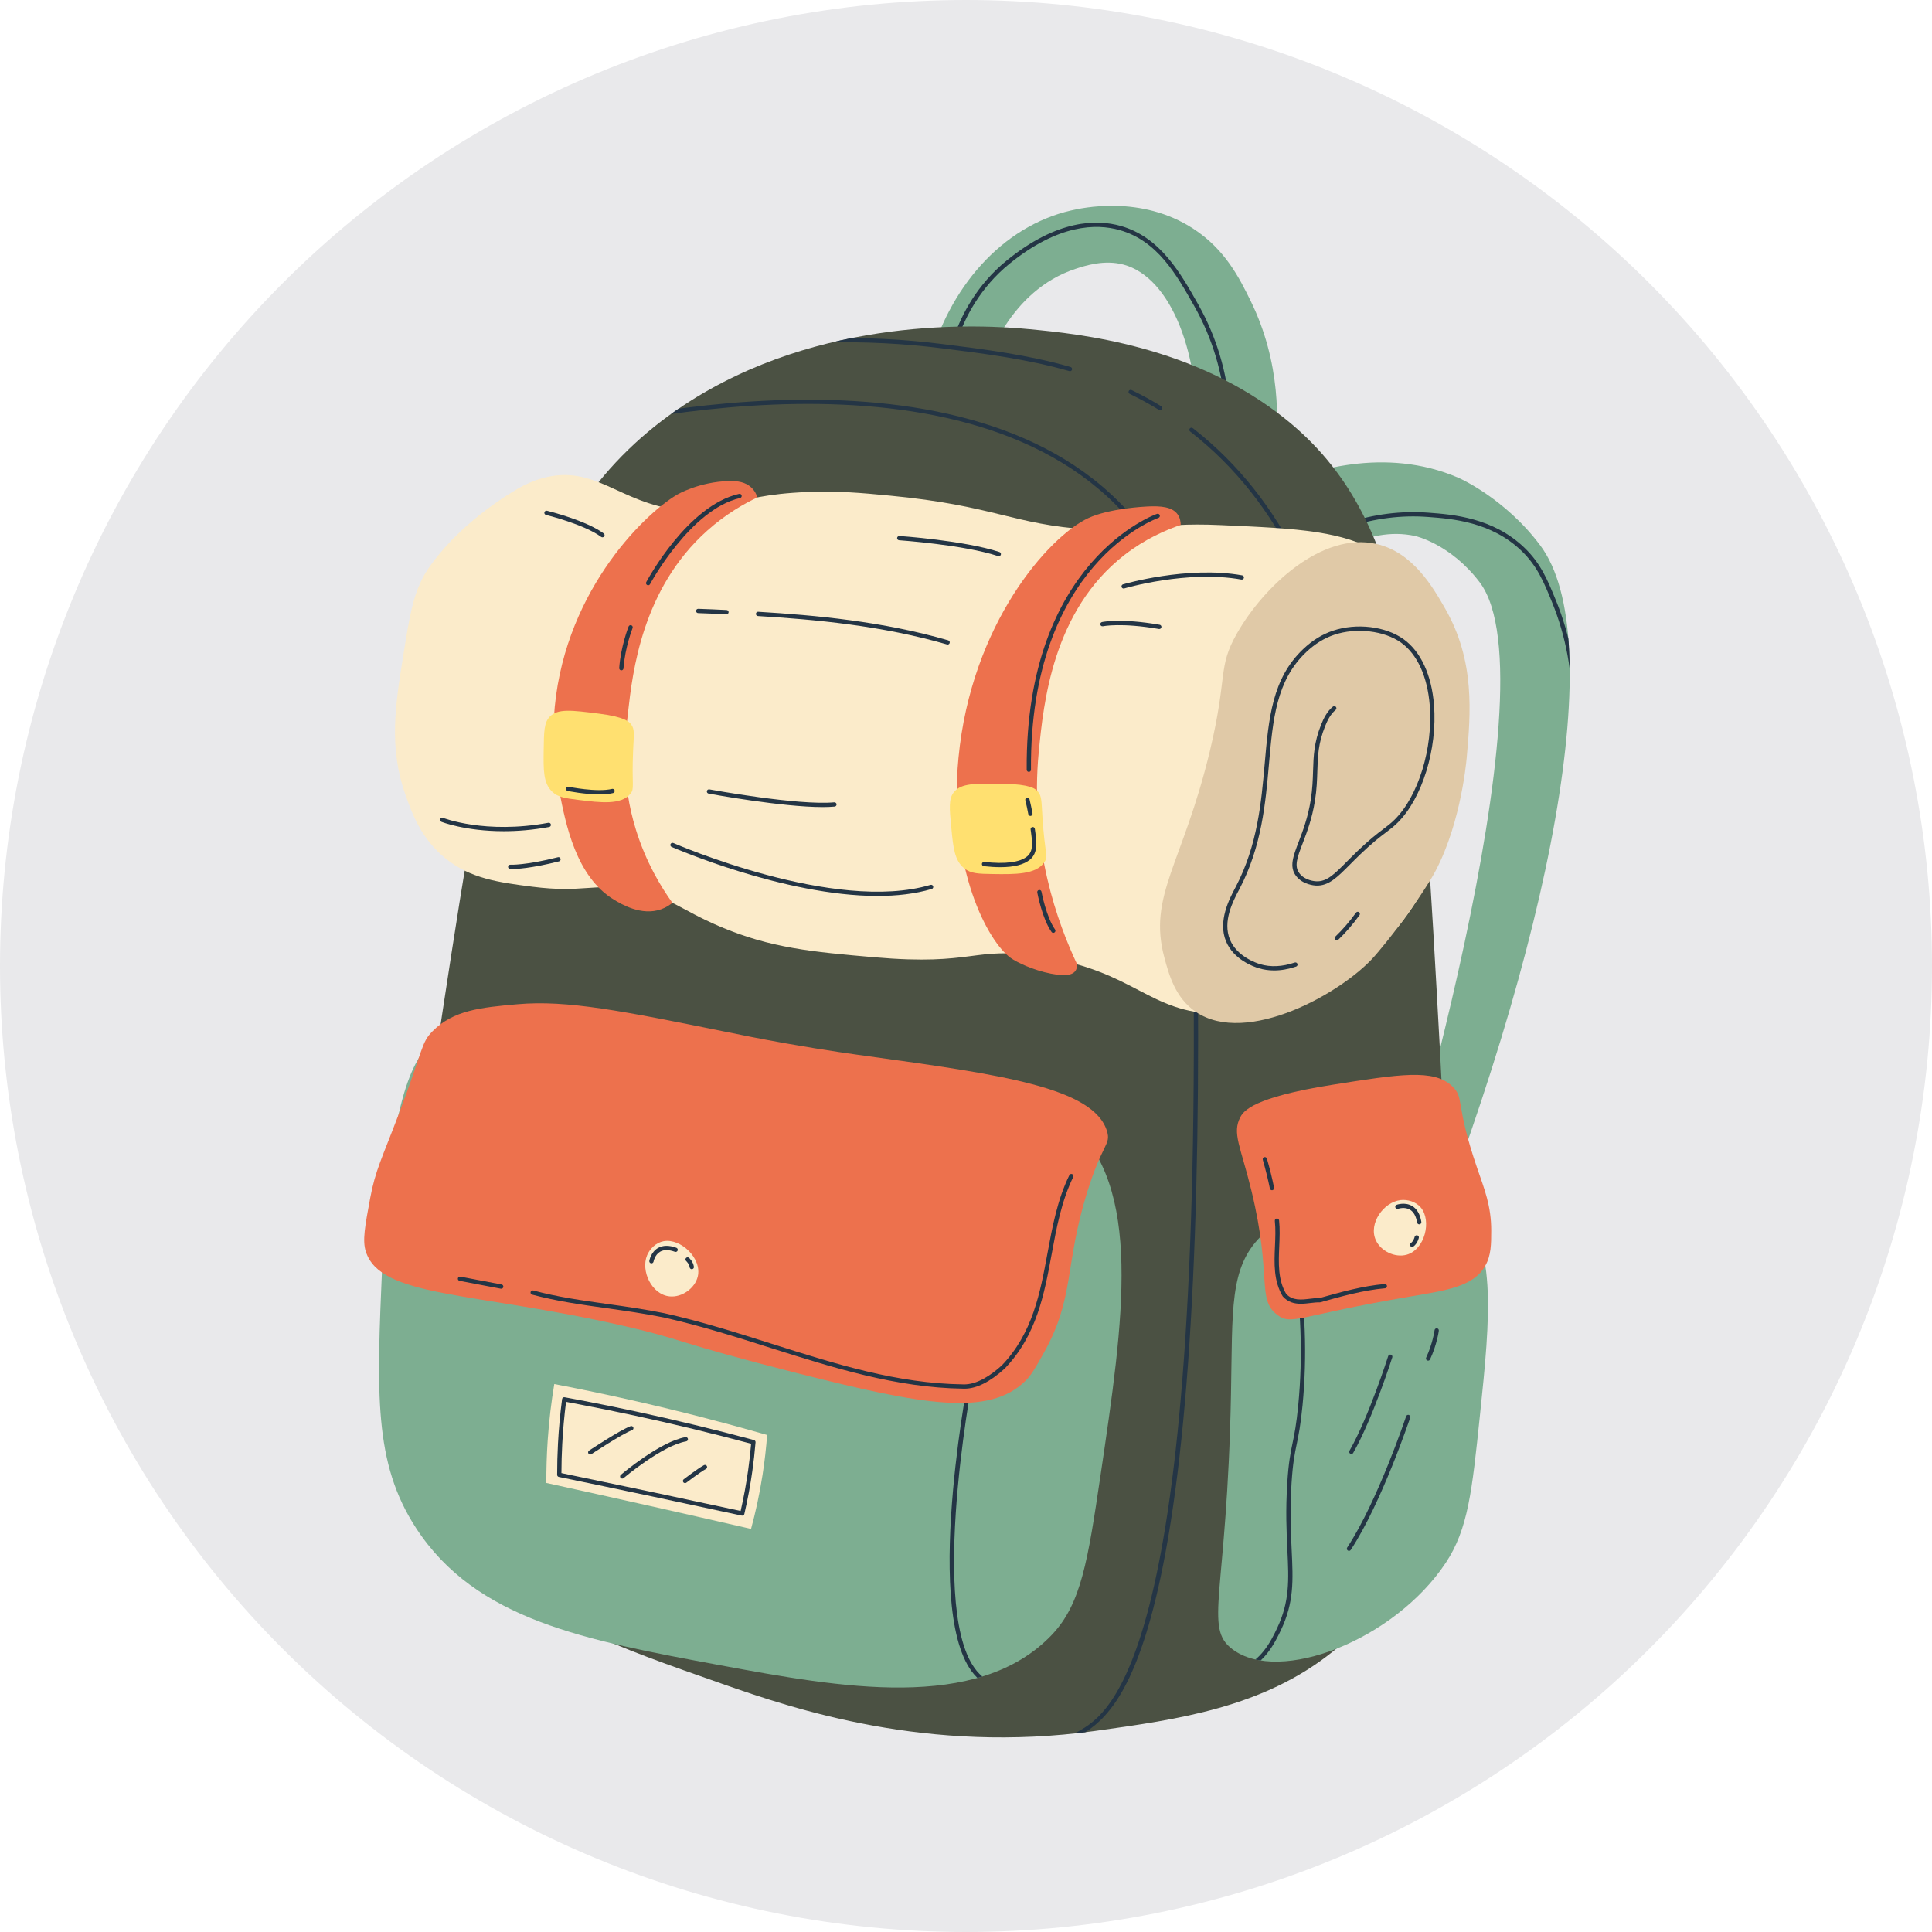 <?xml version="1.0" encoding="UTF-8"?>
<svg xmlns="http://www.w3.org/2000/svg" xmlns:xlink="http://www.w3.org/1999/xlink" width="1080" zoomAndPan="magnify" viewBox="0 0 810 810" height="1080" preserveAspectRatio="xMidYMid meet" version="1.0">
  <defs>
    <clipPath id="156e724731">
      <path d="M 537.066 193.062 L 658.109 193.062 L 658.109 543.758 L 537.066 543.758 Z M 537.066 193.062 " clip-rule="nonzero"></path>
    </clipPath>
    <clipPath id="de14d85721">
      <path d="M 564.168 214.418 L 658.109 214.418 L 658.109 299 L 564.168 299 Z M 564.168 214.418 " clip-rule="nonzero"></path>
    </clipPath>
    <clipPath id="83aaf7f0f7">
      <path d="M 645.758 228.664 C 674.402 267.031 652.078 391.594 590.82 543.648 C 586.762 539.363 582.711 535.078 578.656 530.789 C 584.738 510.953 652.656 286.438 620.301 244.035 C 608.055 227.98 593.375 224.73 593.375 224.73 C 572.41 220.09 553.426 235.215 548.125 239.727 C 544.52 227.359 540.914 214.988 537.312 202.621 C 548.109 198.168 580.176 186.594 611.746 200.449 C 611.746 200.449 631 208.898 645.758 228.664 Z M 645.758 228.664 " clip-rule="nonzero"></path>
    </clipPath>
    <clipPath id="893702d4ad">
      <path d="M 172 136.395 L 607.695 136.395 L 607.695 728.422 L 172 728.422 Z M 172 136.395 " clip-rule="nonzero"></path>
    </clipPath>
    <clipPath id="7410277c1b">
      <path d="M 219.223 167 L 502.57 167 L 502.57 728.422 L 219.223 728.422 Z M 219.223 167 " clip-rule="nonzero"></path>
    </clipPath>
    <clipPath id="956c2e49c6">
      <path d="M 558.91 692.332 C 529.602 715.926 493.922 720.875 459 725.719 C 388.93 735.441 333.109 716.582 302.797 705.961 C 256.652 689.789 228.848 680.047 206.176 655.43 C 159.133 604.348 169.711 527.758 185.656 423.387 C 205.195 295.492 217.395 215.637 286.719 169.871 C 343.895 132.125 411.828 136.109 431.754 138.031 C 452.113 139.988 500.551 144.656 539.328 175.996 C 590.219 217.133 594.93 283.492 602.285 414.535 C 610.785 566 614.195 647.828 558.91 692.332 Z M 558.91 692.332 " clip-rule="nonzero"></path>
    </clipPath>
    <clipPath id="cc2f7a8a85">
      <path d="M 295 141.32 L 450 141.32 L 450 156 L 295 156 Z M 295 141.32 " clip-rule="nonzero"></path>
    </clipPath>
    <clipPath id="3c9dea1608">
      <path d="M 558.91 692.332 C 529.602 715.926 493.922 720.875 459 725.719 C 388.93 735.441 333.109 716.582 302.797 705.961 C 256.652 689.789 228.848 680.047 206.176 655.43 C 159.133 604.348 169.711 527.758 185.656 423.387 C 205.195 295.492 217.395 215.637 286.719 169.871 C 343.895 132.125 411.828 136.109 431.754 138.031 C 452.113 139.988 500.551 144.656 539.328 175.996 C 590.219 217.133 594.93 283.492 602.285 414.535 C 610.785 566 614.195 647.828 558.91 692.332 Z M 558.91 692.332 " clip-rule="nonzero"></path>
    </clipPath>
    <clipPath id="a4ea3a2d5d">
      <path d="M 473.004 163 L 487.789 163 L 487.789 172 L 473.004 172 Z M 473.004 163 " clip-rule="nonzero"></path>
    </clipPath>
    <clipPath id="1d3d45df43">
      <path d="M 558.91 692.332 C 529.602 715.926 493.922 720.875 459 725.719 C 388.93 735.441 333.109 716.582 302.797 705.961 C 256.652 689.789 228.848 680.047 206.176 655.43 C 159.133 604.348 169.711 527.758 185.656 423.387 C 205.195 295.492 217.395 215.637 286.719 169.871 C 343.895 132.125 411.828 136.109 431.754 138.031 C 452.113 139.988 500.551 144.656 539.328 175.996 C 590.219 217.133 594.93 283.492 602.285 414.535 C 610.785 566 614.195 647.828 558.91 692.332 Z M 558.91 692.332 " clip-rule="nonzero"></path>
    </clipPath>
    <clipPath id="dec6aa11c6">
      <path d="M 498.465 179.102 L 545 179.102 L 545 237 L 498.465 237 Z M 498.465 179.102 " clip-rule="nonzero"></path>
    </clipPath>
    <clipPath id="4ea1393928">
      <path d="M 558.91 692.332 C 529.602 715.926 493.922 720.875 459 725.719 C 388.93 735.441 333.109 716.582 302.797 705.961 C 256.652 689.789 228.848 680.047 206.176 655.43 C 159.133 604.348 169.711 527.758 185.656 423.387 C 205.195 295.492 217.395 215.637 286.719 169.871 C 343.895 132.125 411.828 136.109 431.754 138.031 C 452.113 139.988 500.551 144.656 539.328 175.996 C 590.219 217.133 594.93 283.492 602.285 414.535 C 610.785 566 614.195 647.828 558.91 692.332 Z M 558.91 692.332 " clip-rule="nonzero"></path>
    </clipPath>
    <clipPath id="f2b6adc400">
      <path d="M 398 576 L 439 576 L 439 708 L 398 708 Z M 398 576 " clip-rule="nonzero"></path>
    </clipPath>
    <clipPath id="ca16002ae3">
      <path d="M 321.289 440.469 C 341.484 443.52 338.094 441.57 357.691 444.492 C 407.27 451.879 432.062 455.57 448.559 470.309 C 479.301 497.766 471.172 552.609 461.352 618.863 C 456.082 654.418 453.254 672.512 441.031 685.363 C 409.875 718.129 351.594 707.344 302.055 698.184 C 245.223 687.668 199.562 679.219 174.434 640.645 C 156.66 613.352 157.914 584.418 160.258 530.188 C 163.383 457.938 174.199 442.516 181.883 436.305 C 194.699 425.957 209.5 424.867 225.953 423.664 C 257.41 421.355 269.426 432.641 321.289 440.469 Z M 321.289 440.469 " clip-rule="nonzero"></path>
    </clipPath>
    <clipPath id="52b8ed2a59">
      <path d="M 510 524.047 L 547.742 524.047 L 547.742 697 L 510 697 Z M 510 524.047 " clip-rule="nonzero"></path>
    </clipPath>
    <clipPath id="7e17687ab7">
      <path d="M 620.461 593.473 C 617.16 625.238 615.512 641.117 606.082 655.301 C 584.625 687.574 536.477 706.363 516.691 691.445 C 504.527 682.277 514.465 668.945 516.094 584.691 C 516.793 548.676 515.355 531.492 528.758 518.207 C 542.309 504.766 563.797 502.48 572.938 501.512 C 587.723 499.941 599.809 498.656 609.418 505.277 C 628.281 518.27 624.691 552.797 620.461 593.473 Z M 620.461 593.473 " clip-rule="nonzero"></path>
    </clipPath>
  </defs>
  <rect x="-81" width="972" fill="#ffffff" y="-81" height="972" fill-opacity="1"></rect>
  <rect x="-81" width="972" fill="#ffffff" y="-81" height="972" fill-opacity="1"></rect>
  <path fill="#e9e9eb" d="M 810 405 C 810 411.629 809.836 418.254 809.512 424.871 C 809.188 431.492 808.699 438.102 808.051 444.695 C 807.398 451.293 806.59 457.871 805.617 464.426 C 804.645 470.98 803.512 477.512 802.219 484.012 C 800.926 490.512 799.473 496.977 797.863 503.406 C 796.25 509.836 794.484 516.223 792.562 522.566 C 790.637 528.906 788.559 535.199 786.324 541.441 C 784.094 547.68 781.707 553.863 779.172 559.988 C 776.633 566.109 773.949 572.168 771.117 578.16 C 768.281 584.152 765.301 590.07 762.18 595.914 C 759.055 601.762 755.789 607.527 752.379 613.211 C 748.973 618.898 745.426 624.496 741.746 630.004 C 738.062 635.516 734.246 640.934 730.297 646.258 C 726.352 651.582 722.273 656.805 718.07 661.93 C 713.863 667.055 709.535 672.07 705.086 676.98 C 700.633 681.891 696.066 686.691 691.379 691.379 C 686.691 696.066 681.891 700.633 676.98 705.086 C 672.07 709.535 667.055 713.863 661.93 718.07 C 656.805 722.273 651.582 726.352 646.258 730.301 C 640.934 734.246 635.516 738.062 630.004 741.746 C 624.496 745.426 618.898 748.973 613.211 752.379 C 607.527 755.789 601.762 759.055 595.914 762.18 C 590.07 765.301 584.152 768.281 578.16 771.117 C 572.168 773.949 566.109 776.633 559.988 779.172 C 553.863 781.707 547.68 784.094 541.441 786.324 C 535.199 788.559 528.906 790.637 522.566 792.562 C 516.223 794.484 509.836 796.25 503.406 797.863 C 496.977 799.473 490.512 800.926 484.012 802.219 C 477.512 803.512 470.98 804.645 464.426 805.617 C 457.871 806.59 451.293 807.398 444.695 808.051 C 438.102 808.699 431.492 809.188 424.871 809.512 C 418.254 809.836 411.629 810 405 810 C 398.371 810 391.746 809.836 385.129 809.512 C 378.508 809.188 371.898 808.699 365.305 808.051 C 358.707 807.398 352.129 806.59 345.574 805.617 C 339.02 804.645 332.488 803.512 325.988 802.219 C 319.488 800.926 313.023 799.473 306.594 797.863 C 300.164 796.25 293.777 794.484 287.434 792.562 C 281.094 790.637 274.801 788.559 268.559 786.324 C 262.32 784.094 256.137 781.707 250.012 779.172 C 243.891 776.633 237.832 773.949 231.84 771.117 C 225.848 768.281 219.93 765.301 214.086 762.18 C 208.238 759.055 202.473 755.789 196.789 752.379 C 191.102 748.973 185.504 745.426 179.992 741.746 C 174.484 738.062 169.066 734.246 163.742 730.301 C 158.418 726.352 153.195 722.273 148.07 718.07 C 142.945 713.863 137.93 709.535 133.02 705.086 C 128.109 700.633 123.309 696.066 118.621 691.379 C 113.934 686.691 109.367 681.891 104.914 676.98 C 100.465 672.07 96.137 667.055 91.93 661.93 C 87.727 656.805 83.648 651.582 79.699 646.258 C 75.754 640.934 71.938 635.516 68.254 630.004 C 64.574 624.496 61.027 618.898 57.621 613.211 C 54.211 607.527 50.945 601.762 47.82 595.914 C 44.699 590.07 41.719 584.152 38.883 578.16 C 36.051 572.168 33.363 566.109 30.828 559.988 C 28.293 553.863 25.906 547.68 23.676 541.441 C 21.441 535.199 19.363 528.906 17.438 522.566 C 15.516 516.223 13.746 509.836 12.137 503.406 C 10.527 496.977 9.074 490.512 7.781 484.012 C 6.488 477.512 5.355 470.98 4.383 464.426 C 3.41 457.871 2.602 451.293 1.949 444.695 C 1.301 438.102 0.812 431.492 0.488 424.871 C 0.164 418.254 0 411.629 0 405 C 0 398.371 0.164 391.746 0.488 385.129 C 0.812 378.508 1.301 371.898 1.949 365.305 C 2.602 358.707 3.41 352.129 4.383 345.574 C 5.355 339.02 6.488 332.488 7.781 325.988 C 9.074 319.488 10.527 313.023 12.137 306.594 C 13.746 300.164 15.516 293.777 17.438 287.434 C 19.363 281.094 21.441 274.801 23.676 268.559 C 25.906 262.32 28.293 256.137 30.828 250.012 C 33.363 243.891 36.051 237.832 38.883 231.84 C 41.719 225.848 44.699 219.93 47.82 214.086 C 50.945 208.238 54.211 202.473 57.621 196.789 C 61.027 191.102 64.574 185.504 68.254 179.992 C 71.938 174.484 75.754 169.066 79.699 163.742 C 83.648 158.418 87.727 153.195 91.93 148.07 C 96.137 142.945 100.465 137.93 104.914 133.02 C 109.367 128.109 113.934 123.309 118.621 118.621 C 123.309 113.934 128.109 109.367 133.02 104.914 C 137.93 100.465 142.945 96.137 148.07 91.93 C 153.195 87.727 158.418 83.648 163.742 79.699 C 169.066 75.754 174.484 71.938 179.992 68.254 C 185.504 64.574 191.102 61.027 196.789 57.621 C 202.473 54.211 208.238 50.945 214.086 47.82 C 219.93 44.699 225.848 41.719 231.84 38.883 C 237.832 36.051 243.891 33.367 250.012 30.828 C 256.137 28.293 262.32 25.906 268.559 23.676 C 274.801 21.441 281.094 19.363 287.434 17.438 C 293.777 15.516 300.164 13.746 306.594 12.137 C 313.023 10.527 319.488 9.074 325.988 7.781 C 332.488 6.488 339.02 5.355 345.574 4.383 C 352.129 3.41 358.707 2.602 365.305 1.949 C 371.898 1.301 378.508 0.812 385.129 0.488 C 391.746 0.164 398.371 0 405 0 C 411.629 0 418.254 0.164 424.871 0.488 C 431.492 0.812 438.102 1.301 444.695 1.949 C 451.293 2.602 457.871 3.41 464.426 4.383 C 470.98 5.355 477.512 6.488 484.012 7.781 C 490.512 9.074 496.977 10.527 503.406 12.137 C 509.836 13.746 516.223 15.516 522.566 17.438 C 528.906 19.363 535.199 21.441 541.441 23.676 C 547.68 25.906 553.863 28.293 559.988 30.828 C 566.109 33.367 572.168 36.051 578.16 38.883 C 584.152 41.719 590.07 44.699 595.914 47.82 C 601.762 50.945 607.527 54.211 613.211 57.621 C 618.898 61.027 624.496 64.574 630.004 68.254 C 635.516 71.938 640.934 75.754 646.258 79.699 C 651.582 83.648 656.805 87.727 661.93 91.93 C 667.055 96.137 672.07 100.465 676.98 104.914 C 681.891 109.367 686.691 113.934 691.379 118.621 C 696.066 123.309 700.633 128.109 705.086 133.02 C 709.535 137.93 713.863 142.945 718.07 148.07 C 722.273 153.195 726.352 158.418 730.301 163.742 C 734.246 169.066 738.062 174.484 741.746 179.992 C 745.426 185.504 748.973 191.102 752.379 196.789 C 755.789 202.473 759.055 208.238 762.18 214.086 C 765.301 219.93 768.281 225.848 771.117 231.84 C 773.949 237.832 776.633 243.891 779.172 250.012 C 781.707 256.137 784.094 262.32 786.324 268.559 C 788.559 274.801 790.637 281.094 792.562 287.434 C 794.484 293.777 796.254 300.164 797.863 306.594 C 799.473 313.023 800.926 319.488 802.219 325.988 C 803.512 332.488 804.645 339.02 805.617 345.574 C 806.59 352.129 807.398 358.707 808.051 365.305 C 808.699 371.898 809.188 378.508 809.512 385.129 C 809.836 391.746 810 398.371 810 405 Z M 810 405 " fill-opacity="1" fill-rule="nonzero"></path>
  <g clip-path="url(#156e724731)">
    <path fill="#7dae91" d="M 645.758 228.664 C 674.402 267.031 652.078 391.594 590.82 543.648 C 586.762 539.363 582.711 535.078 578.656 530.789 C 584.738 510.953 652.656 286.438 620.301 244.035 C 608.055 227.98 593.375 224.73 593.375 224.73 C 572.41 220.09 553.426 235.215 548.125 239.727 C 544.52 227.359 540.914 214.988 537.312 202.621 C 548.109 198.168 580.176 186.594 611.746 200.449 C 611.746 200.449 631 208.898 645.758 228.664 " fill-opacity="1" fill-rule="nonzero"></path>
  </g>
  <g clip-path="url(#de14d85721)">
    <g clip-path="url(#83aaf7f0f7)">
      <path fill="#243545" d="M 660.078 298.941 C 660.078 298.941 660.074 298.941 660.07 298.941 C 659.574 298.938 659.176 298.531 659.184 298.035 C 659.312 281.941 656.477 266.66 650.754 252.621 C 647.273 244.082 644.523 237.336 637.906 230.957 C 625.199 218.715 608.641 217.473 598.746 216.738 C 587.586 215.895 576.352 217.312 565.348 220.93 C 564.879 221.086 564.371 220.832 564.215 220.359 C 564.059 219.887 564.316 219.379 564.789 219.227 C 576.012 215.535 587.48 214.098 598.883 214.945 C 609.016 215.703 625.98 216.973 639.148 229.664 C 646.043 236.309 648.855 243.207 652.418 251.945 C 658.23 266.203 661.109 281.719 660.977 298.051 C 660.973 298.547 660.57 298.941 660.078 298.941 " fill-opacity="1" fill-rule="nonzero"></path>
    </g>
  </g>
  <path fill="#7dae91" d="M 534.379 192.188 C 523.508 191.035 512.633 189.879 501.762 188.73 C 503.902 147.773 490.621 116.285 471.145 110.965 C 463.012 108.746 454.934 111.402 450.875 112.734 C 423.164 121.855 413.602 151.676 412.207 156.254 C 404.504 155.379 396.793 154.504 389.082 153.629 C 397.508 120.461 420.32 94.848 448.992 88.254 C 453.309 87.262 478.309 81.512 500.395 95.953 C 513.566 104.566 519.508 116.312 524.352 126.188 C 536.984 151.949 536.273 177.281 534.379 192.188 " fill-opacity="1" fill-rule="nonzero"></path>
  <path fill="#243545" d="M 514.758 172.84 C 514.293 172.84 513.902 172.48 513.863 172.008 C 512.672 156.418 508.281 141.801 500.82 128.551 C 493.164 114.977 485.254 100.934 469.367 96.453 C 459.637 93.707 443.738 93.93 423.246 110.566 C 410.906 120.582 404.715 132.996 401.695 141.652 C 401.535 142.121 401.023 142.371 400.555 142.203 C 400.086 142.039 399.836 141.527 400 141.059 C 403.098 132.188 409.445 119.449 422.113 109.172 C 443.207 92.051 459.715 91.863 469.852 94.723 C 486.453 99.406 494.914 114.422 502.383 127.672 C 509.977 141.148 514.445 156.02 515.656 171.875 C 515.691 172.367 515.324 172.797 514.828 172.836 C 514.809 172.84 514.785 172.84 514.758 172.84 " fill-opacity="1" fill-rule="nonzero"></path>
  <g clip-path="url(#893702d4ad)">
    <path fill="#4b5143" d="M 558.91 692.332 C 529.602 715.926 493.922 720.875 459 725.719 C 388.93 735.441 333.109 716.582 302.797 705.961 C 256.652 689.789 228.848 680.047 206.176 655.43 C 159.133 604.348 169.711 527.758 185.656 423.387 C 205.195 295.492 217.395 215.637 286.719 169.871 C 343.895 132.125 411.828 136.109 431.754 138.031 C 452.113 139.988 500.551 144.656 539.328 175.996 C 590.219 217.133 594.93 283.492 602.285 414.535 C 610.785 566 614.195 647.828 558.91 692.332 " fill-opacity="1" fill-rule="nonzero"></path>
  </g>
  <g clip-path="url(#7410277c1b)">
    <g clip-path="url(#956c2e49c6)">
      <path fill="#243545" d="M 407.684 738.438 C 388.363 738.438 366.352 733.879 341.777 724.754 C 341.312 724.582 341.074 724.062 341.25 723.602 C 341.422 723.133 341.934 722.898 342.402 723.07 C 388.625 740.23 425.621 741.129 452.375 725.727 C 465.297 718.289 504.621 695.652 500.172 387.297 C 498.328 259.609 491.199 238.695 474.145 218.52 C 407.109 139.215 251.078 177.59 220.484 186.094 C 220 186.227 219.512 185.945 219.379 185.465 C 219.242 184.988 219.527 184.496 220 184.363 C 250.785 175.809 407.773 137.219 475.52 217.359 C 492.867 237.883 500.117 259 501.969 387.273 C 503.84 517.023 498.254 611.062 485.363 666.785 C 475.477 709.508 463.59 721.344 453.27 727.285 C 440.352 734.723 425.113 738.438 407.684 738.438 " fill-opacity="1" fill-rule="nonzero"></path>
    </g>
  </g>
  <g clip-path="url(#cc2f7a8a85)">
    <g clip-path="url(#3c9dea1608)">
      <path fill="#243545" d="M 448.59 155.625 C 448.508 155.625 448.422 155.613 448.344 155.59 C 430.629 150.52 412.5 148.242 394.965 146.039 C 362.617 141.973 329.496 142.781 296.516 148.445 C 296.027 148.523 295.562 148.199 295.48 147.711 C 295.398 147.223 295.723 146.758 296.211 146.676 C 329.367 140.984 362.668 140.168 395.188 144.258 C 412.793 146.469 430.992 148.754 448.836 153.867 C 449.312 154.004 449.586 154.496 449.453 154.977 C 449.34 155.371 448.98 155.625 448.59 155.625 " fill-opacity="1" fill-rule="nonzero"></path>
    </g>
  </g>
  <g clip-path="url(#a4ea3a2d5d)">
    <g clip-path="url(#1d3d45df43)">
      <path fill="#243545" d="M 486.387 171.988 C 486.227 171.988 486.062 171.945 485.922 171.855 C 481.977 169.438 477.844 167.184 473.645 165.148 C 473.195 164.934 473.012 164.398 473.227 163.949 C 473.441 163.504 473.98 163.316 474.426 163.531 C 478.68 165.59 482.863 167.875 486.855 170.324 C 487.281 170.582 487.41 171.137 487.156 171.559 C 486.984 171.836 486.691 171.988 486.387 171.988 " fill-opacity="1" fill-rule="nonzero"></path>
    </g>
  </g>
  <g clip-path="url(#dec6aa11c6)">
    <g clip-path="url(#4ea1393928)">
      <path fill="#243545" d="M 543.988 236.809 C 543.656 236.809 543.336 236.621 543.18 236.301 C 532.484 214.207 517.805 195.727 499.551 181.359 L 498.973 180.906 C 498.582 180.602 498.512 180.039 498.82 179.648 C 499.125 179.258 499.691 179.188 500.078 179.496 L 500.664 179.953 C 519.133 194.484 533.98 213.184 544.797 235.516 C 545.012 235.965 544.824 236.504 544.379 236.719 C 544.254 236.777 544.121 236.809 543.988 236.809 " fill-opacity="1" fill-rule="nonzero"></path>
    </g>
  </g>
  <path fill="#7dae91" d="M 321.289 440.469 C 341.484 443.52 338.094 441.57 357.691 444.492 C 407.27 451.879 432.062 455.57 448.559 470.309 C 479.301 497.766 471.172 552.609 461.352 618.863 C 456.082 654.418 453.254 672.512 441.031 685.363 C 409.875 718.129 351.594 707.344 302.055 698.184 C 245.223 687.668 199.562 679.219 174.434 640.645 C 156.66 613.352 157.914 584.418 160.258 530.188 C 163.383 457.938 174.199 442.516 181.883 436.305 C 194.699 425.957 209.5 424.867 225.953 423.664 C 257.41 421.355 269.426 432.641 321.289 440.469 " fill-opacity="1" fill-rule="nonzero"></path>
  <g clip-path="url(#f2b6adc400)">
    <g clip-path="url(#ca16002ae3)">
      <path fill="#243545" d="M 420.629 707.766 C 417.379 707.766 414.465 706.895 411.891 705.152 C 385.297 687.113 405.273 581.52 406.137 577.035 C 406.227 576.543 406.707 576.23 407.188 576.32 C 407.676 576.418 407.992 576.887 407.898 577.375 C 407.691 578.461 387.273 686.285 412.898 703.664 C 418.84 707.691 427.031 706.426 437.25 699.887 C 437.664 699.621 438.219 699.738 438.488 700.16 C 438.758 700.574 438.633 701.133 438.215 701.398 C 431.582 705.641 425.703 707.766 420.629 707.766 " fill-opacity="1" fill-rule="nonzero"></path>
    </g>
  </g>
  <path fill="#ed714d" d="M 429.801 579.051 C 414.441 593.887 387.441 589.211 333.91 575.625 C 281.859 562.418 286.984 561.664 260.91 555.758 C 197.844 541.477 159.551 544.008 153.371 524.715 C 151.891 520.094 152.996 514.168 155.203 502.312 C 157.387 490.559 160.16 485.621 167.102 467.297 C 177.676 439.387 176.473 437.254 181.41 432.285 C 190.082 423.547 201.434 422.387 217.012 421.02 C 237.688 419.203 260.621 423.734 305.645 432.863 C 310.375 433.824 318.32 435.461 329.441 437.43 C 346.785 440.504 359.543 442.211 363.523 442.758 C 419.207 450.457 458.688 455.918 464.145 474.34 C 465.812 479.996 462.078 479.422 455.664 500.238 C 446.254 530.793 450.605 544.051 437.609 567.227 C 434.109 573.461 432.363 576.578 429.801 579.051 " fill-opacity="1" fill-rule="nonzero"></path>
  <path fill="#243545" d="M 404.363 582.215 C 404.148 582.215 403.941 582.211 403.73 582.203 C 375.832 581.836 348.969 573.324 322.988 565.09 C 308.434 560.477 293.383 555.707 278.102 552.316 C 270.043 550.684 262.133 549.57 254.48 548.496 C 243.684 546.984 233.488 545.555 223.098 542.781 C 222.621 542.652 222.332 542.16 222.461 541.684 C 222.59 541.203 223.078 540.926 223.559 541.043 C 233.844 543.793 243.988 545.215 254.73 546.719 C 262.406 547.797 270.344 548.91 278.477 550.559 C 293.852 553.969 308.938 558.754 323.527 563.379 C 350.574 571.949 376.117 580.047 403.785 580.41 C 409.688 580.66 415.836 576.25 419.98 572.484 C 432.977 558.984 436.117 541.941 439.152 525.461 C 441.188 514.414 443.293 502.988 448.34 492.672 C 448.559 492.227 449.102 492.051 449.543 492.262 C 449.984 492.48 450.172 493.016 449.953 493.461 C 445.012 503.559 442.934 514.855 440.918 525.785 C 437.832 542.531 434.645 559.84 421.234 573.773 C 415.055 579.391 409.395 582.215 404.363 582.215 " fill-opacity="1" fill-rule="nonzero"></path>
  <path fill="#243545" d="M 210.141 540.312 C 210.086 540.312 210.027 540.309 209.973 540.297 L 192.684 537.004 C 192.195 536.914 191.875 536.445 191.969 535.957 C 192.062 535.469 192.539 535.148 193.016 535.246 L 210.305 538.531 C 210.789 538.625 211.113 539.098 211.023 539.582 C 210.938 540.012 210.562 540.312 210.141 540.312 " fill-opacity="1" fill-rule="nonzero"></path>
  <path fill="#fbebca" d="M 292.516 535.285 C 291.312 540.141 285.91 544.039 280.734 543.516 C 273.176 542.754 268.57 532.812 271.309 526.258 C 272.438 523.566 275 520.965 278.254 520.371 C 285.348 519.074 294.434 527.578 292.516 535.285 " fill-opacity="1" fill-rule="nonzero"></path>
  <path fill="#243545" d="M 273.121 529.664 C 273.07 529.664 273.02 529.66 272.969 529.652 C 272.484 529.57 272.152 529.109 272.238 528.621 C 272.258 528.473 272.875 524.973 275.84 523.238 C 277.891 522.047 280.492 522.012 283.57 523.137 C 284.035 523.305 284.273 523.82 284.105 524.285 C 283.934 524.75 283.418 524.992 282.953 524.82 C 280.406 523.891 278.32 523.879 276.758 524.785 C 274.523 526.078 274.012 528.891 274.004 528.922 C 273.93 529.355 273.551 529.664 273.121 529.664 " fill-opacity="1" fill-rule="nonzero"></path>
  <path fill="#243545" d="M 290.031 532.125 C 289.586 532.125 289.195 531.793 289.141 531.336 C 288.957 529.855 287.695 528.711 287.68 528.699 C 287.312 528.371 287.277 527.805 287.605 527.434 C 287.934 527.062 288.5 527.027 288.867 527.355 C 288.941 527.418 290.652 528.945 290.922 531.117 C 290.984 531.609 290.633 532.055 290.141 532.117 C 290.105 532.121 290.066 532.125 290.031 532.125 " fill-opacity="1" fill-rule="nonzero"></path>
  <path fill="#fbebca" d="M 579.512 232.801 C 618.434 259.305 625.793 348.98 580.352 394.996 C 577.406 397.977 549.195 425.75 511.082 425.121 C 481.176 424.625 476.336 407.156 436 400.957 C 407.676 396.605 408.887 405.039 366.512 401.336 C 340.703 399.082 323.094 397.543 301.59 388.352 C 284.719 381.137 280.77 375.762 265.043 372.992 C 248.625 370.102 244.602 374.492 223.172 371.762 C 208.891 369.938 197.312 368.316 186.969 360.047 C 176.461 351.641 172.637 340.691 169.969 333.148 C 162.918 313.219 165.754 295.523 169.098 274.652 C 171.738 258.168 173.059 249.922 177.828 241.152 C 177.828 241.152 188.184 222.082 216.785 205.07 C 220.453 202.883 224.129 201.531 224.129 201.531 C 225.195 201.137 226.344 200.762 227.594 200.426 C 249.301 194.555 259.406 210.777 284.824 213.844 C 304.02 216.156 304.395 207.641 338.465 206.277 C 351.398 205.758 360.695 206.609 373.012 207.785 C 417.277 212.012 424.074 219.832 456.723 222.031 C 483.359 223.824 481.414 218.789 511.91 220.148 C 544.172 221.582 564.355 222.477 579.512 232.801 " fill-opacity="1" fill-rule="nonzero"></path>
  <path fill="#e0c9a7" d="M 592.188 380.328 C 584.191 391.785 577.297 399.746 576.273 400.906 C 562.668 416.359 522.762 438.641 501.406 424.27 C 492.707 418.414 490.051 408.465 488.195 401.602 C 481.133 375.508 495.812 362.359 507.176 315.156 C 514.902 283.043 510.281 280.094 518.695 265.391 C 529.914 245.773 554.238 222.879 577.051 228.043 C 592.449 231.531 600.891 246.414 605.961 255.273 C 618.504 277.184 616.559 299.195 614.93 317.621 C 614.676 320.504 611.941 348.957 599.605 369.102 C 598.598 370.742 595.82 375.121 592.188 380.328 " fill-opacity="1" fill-rule="nonzero"></path>
  <path fill="#ed714d" d="M 435.512 315.172 C 431.598 355.32 443.641 387.449 451.594 404.312 C 451.605 405.156 451.469 406.273 450.758 407.188 C 449.883 408.32 447.766 409.609 440.613 408.207 C 433.059 406.719 426.355 403.496 423.664 401.57 C 414.473 394.996 397.402 364.438 401.844 317.762 C 407.207 261.457 439.75 224.902 456.191 217.242 C 465 213.137 479.938 212.391 481.199 212.336 C 486.617 212.09 491.484 212.445 493.758 215.688 C 494.809 217.188 495.008 218.879 495.008 220.078 C 488.719 222.219 480.113 225.934 471.465 232.645 C 441.273 256.055 437.48 294.98 435.512 315.172 " fill-opacity="1" fill-rule="nonzero"></path>
  <path fill="#ed714d" d="M 263.301 298.672 C 261.977 310.383 260.246 327.309 266.617 347.883 C 270.867 361.605 277.156 371.906 281.91 378.516 C 280.922 379.328 279.352 380.434 277.23 381.195 C 268.926 384.18 260.371 379 257.41 377.203 C 241.477 367.547 237.195 345.59 234.512 331.812 C 231.441 316.051 232.066 303.68 232.219 301.062 C 235.168 249.734 269.477 215.797 283.988 207.32 C 283.988 207.32 293.113 201.992 305.602 201.68 C 309.285 201.59 312.527 202.102 314.953 204.352 C 316.449 205.742 317.188 207.383 317.57 208.52 C 312.316 211.016 304.484 215.336 296.496 222.477 C 269.145 246.91 265.203 281.82 263.301 298.672 " fill-opacity="1" fill-rule="nonzero"></path>
  <path fill="#ffe070" d="M 435.086 331.805 C 436.789 333.797 436.598 335.66 437.059 342.77 C 438.059 358.074 439.555 358.891 437.922 361.406 C 434.477 366.715 425.488 366.578 416.199 366.445 C 410.152 366.355 407.074 366.266 404.328 364.117 C 400.148 360.84 399.633 355.301 398.812 346.781 C 398.059 338.914 397.68 334.98 399.859 332.191 C 402.902 328.301 408.875 328.402 420.82 328.605 C 431.953 328.801 434.141 330.699 435.086 331.805 " fill-opacity="1" fill-rule="nonzero"></path>
  <path fill="#243545" d="M 432 342.082 C 431.574 342.082 431.199 341.781 431.121 341.348 C 430.758 339.375 430.336 337.402 429.871 335.484 C 429.754 335.004 430.051 334.52 430.531 334.402 C 431.008 334.281 431.5 334.582 431.613 335.062 C 432.09 337.012 432.516 339.016 432.887 341.023 C 432.977 341.512 432.652 341.98 432.164 342.07 C 432.109 342.078 432.055 342.082 432 342.082 " fill-opacity="1" fill-rule="nonzero"></path>
  <path fill="#243545" d="M 419.367 363.578 C 417.27 363.578 414.969 363.438 412.457 363.156 C 411.969 363.102 411.613 362.656 411.664 362.164 C 411.723 361.672 412.172 361.316 412.66 361.371 C 421.461 362.363 427.699 361.539 430.699 358.996 C 433.344 356.754 432.781 352.75 432.285 349.215 C 432.215 348.711 432.145 348.207 432.086 347.73 C 432.023 347.238 432.375 346.793 432.867 346.734 C 433.348 346.656 433.809 347.023 433.867 347.516 C 433.926 347.984 433.996 348.469 434.062 348.969 C 434.594 352.762 435.258 357.488 431.859 360.367 C 429.336 362.504 425.148 363.578 419.367 363.578 " fill-opacity="1" fill-rule="nonzero"></path>
  <path fill="#ffe070" d="M 264.684 303.816 C 266.121 305.926 265.742 307.711 265.438 314.656 C 264.781 329.59 266.148 330.543 264.301 332.805 C 260.395 337.582 251.703 336.504 242.711 335.391 C 236.859 334.66 233.883 334.25 231.453 331.875 C 227.746 328.262 227.832 322.84 227.941 314.492 C 228.043 306.785 228.09 302.93 230.5 300.457 C 233.859 297.008 239.641 297.742 251.195 299.207 C 261.961 300.57 263.883 302.645 264.684 303.816 " fill-opacity="1" fill-rule="nonzero"></path>
  <path fill="#243545" d="M 251.281 333.055 C 245.113 333.055 238.375 331.691 238 331.617 C 237.516 331.516 237.203 331.039 237.301 330.555 C 237.398 330.066 237.883 329.762 238.363 329.855 C 238.477 329.879 250.316 332.285 256.605 330.75 C 257.094 330.645 257.574 330.934 257.691 331.41 C 257.809 331.895 257.512 332.379 257.027 332.5 C 255.352 332.902 253.352 333.055 251.281 333.055 " fill-opacity="1" fill-rule="nonzero"></path>
  <path fill="#243545" d="M 431.344 323.621 C 430.848 323.621 430.445 323.223 430.445 322.734 C 429.82 234.887 484.551 215.613 485.102 215.43 C 485.574 215.277 486.082 215.527 486.234 216 C 486.395 216.469 486.137 216.973 485.668 217.133 C 485.129 217.312 431.625 236.246 432.238 322.715 C 432.242 323.215 431.844 323.617 431.348 323.621 C 431.344 323.621 431.344 323.621 431.344 323.621 " fill-opacity="1" fill-rule="nonzero"></path>
  <path fill="#243545" d="M 441.594 391.109 C 441.312 391.109 441.039 390.977 440.863 390.73 C 436.98 385.281 434.961 374.625 434.879 374.176 C 434.789 373.688 435.105 373.219 435.594 373.129 C 436.066 373.039 436.551 373.359 436.641 373.848 C 436.66 373.953 438.672 384.562 442.328 389.688 C 442.613 390.094 442.52 390.652 442.113 390.941 C 441.957 391.055 441.773 391.109 441.594 391.109 " fill-opacity="1" fill-rule="nonzero"></path>
  <path fill="#243545" d="M 271.738 245.375 C 271.594 245.375 271.449 245.336 271.312 245.266 C 270.879 245.031 270.711 244.488 270.945 244.051 C 271.645 242.742 288.336 211.91 309.871 207.055 C 310.367 206.938 310.84 207.25 310.945 207.73 C 311.055 208.215 310.75 208.695 310.266 208.801 C 289.523 213.488 272.695 244.582 272.527 244.898 C 272.367 245.199 272.055 245.375 271.738 245.375 " fill-opacity="1" fill-rule="nonzero"></path>
  <path fill="#243545" d="M 260.512 281.047 C 260.488 281.047 260.469 281.047 260.445 281.047 C 259.953 281.012 259.582 280.582 259.613 280.09 C 260.23 271.125 263.406 263.004 263.539 262.664 C 263.723 262.199 264.246 261.973 264.703 262.16 C 265.168 262.34 265.391 262.859 265.207 263.32 C 265.18 263.402 262.004 271.531 261.402 280.211 C 261.371 280.688 260.977 281.047 260.512 281.047 " fill-opacity="1" fill-rule="nonzero"></path>
  <path fill="#243545" d="M 560.441 394.246 C 560.203 394.246 559.965 394.152 559.789 393.969 C 559.449 393.613 559.461 393.043 559.82 392.699 C 562.918 389.746 565.844 386.359 568.512 382.641 C 568.805 382.234 569.363 382.145 569.766 382.434 C 570.168 382.727 570.262 383.285 569.973 383.688 C 567.234 387.5 564.238 390.969 561.059 394 C 560.887 394.168 560.66 394.246 560.441 394.246 " fill-opacity="1" fill-rule="nonzero"></path>
  <path fill="#243545" d="M 534.184 406.867 C 531.973 406.867 529.836 406.562 527.789 405.949 C 525.352 405.219 517.16 402.246 514.012 394.641 C 510.516 386.199 515.441 376.855 517.805 372.363 L 518.148 371.715 C 527.242 354.297 528.82 336.27 530.215 320.367 C 531.898 301.102 533.355 284.457 546.367 272.129 C 550.23 268.469 554.305 265.949 558.816 264.43 C 568.703 261.102 580.879 262.555 588.434 267.957 C 595.672 273.141 600.211 282.949 601.215 295.57 C 602.676 313.984 596.258 334.742 585.953 344.926 C 584.316 346.551 582.789 347.707 581.02 349.043 C 578.508 350.941 575.379 353.309 570.324 358.172 C 568.738 359.695 567.324 361.117 566.027 362.422 C 560.578 367.898 557.012 371.484 551.77 371.289 C 551.211 371.262 546.223 370.953 543.391 367.266 C 540.457 363.438 542.141 359.035 544.473 352.938 C 546.203 348.41 548.359 342.781 549.535 335.371 C 550.277 330.715 550.395 326.848 550.512 323.109 C 550.699 317.051 550.879 311.324 553.867 303.867 C 554.863 301.371 556.332 298.25 558.844 296.238 C 559.227 295.934 559.797 295.996 560.102 296.379 C 560.414 296.77 560.352 297.332 559.965 297.645 C 557.781 299.391 556.449 302.246 555.531 304.535 C 552.664 311.695 552.496 317.012 552.305 323.168 C 552.188 326.961 552.066 330.883 551.309 335.652 C 550.102 343.246 547.91 348.977 546.148 353.578 C 543.867 359.539 542.492 363.141 544.816 366.176 C 547.148 369.211 551.375 369.477 551.844 369.492 C 556.289 369.715 559.461 366.477 564.754 361.156 C 566.062 359.844 567.484 358.406 569.078 356.875 C 574.211 351.941 577.387 349.539 579.938 347.613 C 581.727 346.258 583.137 345.191 584.695 343.648 C 594.652 333.805 600.848 313.645 599.426 295.715 C 598.469 283.625 594.191 274.289 587.391 269.414 C 580.387 264.402 568.609 263.027 559.391 266.129 C 555.129 267.566 551.273 269.953 547.605 273.434 C 535.086 285.297 533.656 301.621 532.004 320.523 C 530.594 336.594 529 354.809 519.742 372.547 L 519.395 373.203 C 516.984 377.777 512.5 386.289 515.668 393.953 C 518.586 401.008 526.707 403.75 528.309 404.23 C 532.707 405.551 537.59 405.316 542.82 403.547 C 543.289 403.391 543.801 403.641 543.957 404.109 C 544.117 404.582 543.863 405.086 543.395 405.246 C 540.207 406.324 537.129 406.867 534.184 406.867 " fill-opacity="1" fill-rule="nonzero"></path>
  <path fill="#243545" d="M 367.91 375.633 C 328.766 375.633 282.145 355.328 281.582 355.082 C 281.129 354.883 280.922 354.352 281.121 353.898 C 281.32 353.445 281.855 353.242 282.305 353.438 C 282.977 353.738 349.996 382.93 390.121 370.988 C 390.605 370.848 391.094 371.117 391.234 371.59 C 391.379 372.066 391.109 372.566 390.633 372.711 C 383.684 374.773 375.949 375.633 367.91 375.633 " fill-opacity="1" fill-rule="nonzero"></path>
  <path fill="#243545" d="M 344.906 338.371 C 327.945 338.371 298.457 332.973 297.078 332.723 C 296.59 332.629 296.27 332.16 296.359 331.676 C 296.449 331.188 296.906 330.879 297.406 330.957 C 297.777 331.027 334.727 337.793 349.758 336.379 C 350.242 336.352 350.688 336.695 350.734 337.188 C 350.781 337.68 350.418 338.117 349.926 338.164 C 348.434 338.301 346.742 338.371 344.906 338.371 " fill-opacity="1" fill-rule="nonzero"></path>
  <path fill="#243545" d="M 397.293 270.223 C 397.211 270.223 397.125 270.211 397.043 270.188 C 369.758 262.27 341.66 259.723 317.77 258.273 C 317.273 258.246 316.895 257.816 316.926 257.324 C 316.957 256.828 317.359 256.434 317.879 256.484 C 341.863 257.938 370.09 260.496 397.543 268.461 C 398.02 268.602 398.293 269.098 398.156 269.574 C 398.039 269.969 397.68 270.223 397.293 270.223 " fill-opacity="1" fill-rule="nonzero"></path>
  <path fill="#243545" d="M 304.574 257.539 C 304.559 257.539 304.547 257.539 304.531 257.535 C 300.586 257.348 296.641 257.172 292.688 257.043 C 292.191 257.027 291.805 256.613 291.82 256.117 C 291.836 255.629 292.234 255.246 292.719 255.246 C 292.727 255.246 292.738 255.246 292.746 255.246 C 296.703 255.375 300.66 255.551 304.617 255.746 C 305.113 255.77 305.496 256.191 305.473 256.684 C 305.449 257.168 305.051 257.539 304.574 257.539 " fill-opacity="1" fill-rule="nonzero"></path>
  <path fill="#243545" d="M 418.75 233.191 C 418.656 233.191 418.562 233.18 418.469 233.148 C 403.984 228.367 377.223 226.52 376.957 226.5 C 376.461 226.469 376.082 226.039 376.117 225.543 C 376.152 225.051 376.645 224.664 377.074 224.711 C 377.344 224.727 404.332 226.594 419.031 231.441 C 419.504 231.594 419.762 232.105 419.602 232.574 C 419.477 232.949 419.129 233.191 418.75 233.191 " fill-opacity="1" fill-rule="nonzero"></path>
  <path fill="#243545" d="M 471.09 246.738 C 470.703 246.738 470.348 246.488 470.23 246.094 C 470.086 245.621 470.359 245.121 470.836 244.977 C 471.102 244.902 497.727 237.078 520.789 241.219 C 521.277 241.309 521.602 241.773 521.516 242.262 C 521.43 242.75 520.949 243.062 520.473 242.984 C 497.836 238.914 471.609 246.621 471.344 246.703 C 471.262 246.727 471.176 246.738 471.09 246.738 " fill-opacity="1" fill-rule="nonzero"></path>
  <path fill="#243545" d="M 486.039 263.715 C 485.988 263.715 485.934 263.711 485.883 263.703 C 470.168 260.973 462.469 262.543 462.391 262.559 C 461.918 262.652 461.43 262.355 461.324 261.867 C 461.219 261.387 461.527 260.906 462.012 260.805 C 462.332 260.73 470.074 259.129 486.188 261.934 C 486.676 262.016 487.004 262.484 486.918 262.969 C 486.844 263.406 486.465 263.715 486.039 263.715 " fill-opacity="1" fill-rule="nonzero"></path>
  <path fill="#243545" d="M 252.586 225.273 C 252.398 225.273 252.211 225.215 252.051 225.098 C 245 219.852 229.066 215.91 228.902 215.871 C 228.422 215.75 228.125 215.266 228.242 214.781 C 228.363 214.305 228.848 214.008 229.332 214.129 C 229.996 214.293 245.777 218.191 253.121 223.656 C 253.52 223.953 253.605 224.516 253.309 224.914 C 253.129 225.148 252.859 225.273 252.586 225.273 " fill-opacity="1" fill-rule="nonzero"></path>
  <path fill="#243545" d="M 211.172 348.488 C 195.066 348.488 185.168 344.594 185.039 344.539 C 184.578 344.355 184.359 343.832 184.539 343.375 C 184.73 342.91 185.258 342.691 185.707 342.875 C 185.887 342.949 203.434 349.836 229.918 344.953 C 230.41 344.871 230.875 345.188 230.965 345.676 C 231.055 346.164 230.73 346.629 230.242 346.719 C 223.227 348.012 216.82 348.488 211.172 348.488 " fill-opacity="1" fill-rule="nonzero"></path>
  <path fill="#243545" d="M 214.547 364.352 C 214.129 364.352 213.898 364.34 213.855 364.336 C 213.355 364.305 212.984 363.879 213.016 363.383 C 213.047 362.891 213.473 362.492 213.965 362.543 C 214.02 362.543 220.164 362.871 233.934 359.395 C 234.422 359.266 234.902 359.562 235.023 360.043 C 235.148 360.523 234.855 361.008 234.375 361.133 C 222.754 364.066 216.523 364.352 214.547 364.352 " fill-opacity="1" fill-rule="nonzero"></path>
  <path fill="#7dae91" d="M 620.461 593.473 C 617.16 625.238 615.512 641.117 606.082 655.301 C 584.625 687.574 536.477 706.363 516.691 691.445 C 504.527 682.277 514.465 668.945 516.094 584.691 C 516.793 548.676 515.355 531.492 528.758 518.207 C 542.309 504.766 563.797 502.48 572.938 501.512 C 587.723 499.941 599.809 498.656 609.418 505.277 C 628.281 518.27 624.691 552.797 620.461 593.473 " fill-opacity="1" fill-rule="nonzero"></path>
  <g clip-path="url(#52b8ed2a59)">
    <g clip-path="url(#7e17687ab7)">
      <path fill="#243545" d="M 514.559 701.852 C 509.617 701.852 505.172 700.121 501.996 698.418 C 501.559 698.184 501.395 697.637 501.629 697.199 C 501.863 696.766 502.41 696.598 502.844 696.836 C 506.816 698.969 512.898 701.148 519.297 699.445 C 528.559 696.977 532.965 687.777 535.332 682.836 C 540.773 671.48 540.344 662.449 539.746 649.953 C 539.375 642.16 538.953 633.324 539.703 621.629 C 540.25 613.043 541.047 609.195 541.891 605.117 C 542.688 601.281 543.508 597.312 544.305 589.039 C 546.285 568.512 545.508 547.266 541.996 525.887 C 541.914 525.395 542.246 524.938 542.738 524.855 C 543.211 524.766 543.688 525.105 543.766 525.594 C 547.305 547.129 548.086 568.531 546.094 589.211 C 545.285 597.582 544.414 601.777 543.648 605.477 C 542.781 609.668 542.035 613.285 541.492 621.742 C 540.754 633.34 541.172 642.121 541.539 649.867 C 542.148 662.629 542.586 671.848 536.949 683.609 C 534.637 688.441 529.82 698.496 519.762 701.18 C 517.988 701.652 516.242 701.852 514.559 701.852 " fill-opacity="1" fill-rule="nonzero"></path>
    </g>
  </g>
  <path fill="#ed714d" d="M 622.734 530.629 C 617.789 539.48 606.355 541.008 590.82 543.648 C 544.383 551.562 541.512 555.82 535.562 551.312 C 526.738 544.617 533.469 535.551 524.699 499.336 C 520.141 480.504 516.414 475.07 520.086 468.242 C 521.355 465.871 525.266 460.078 558.457 454.82 C 586.805 450.328 600.977 448.082 608.75 455.312 C 614.137 460.316 609.859 462.219 619.309 489.738 C 622.328 498.535 625.227 505.508 625.203 516.008 C 625.191 521.605 625.184 526.254 622.734 530.629 " fill-opacity="1" fill-rule="nonzero"></path>
  <path fill="#fbebca" d="M 589.742 526.047 C 584.926 527.391 578.871 524.605 576.777 519.848 C 573.715 512.895 580.102 503.988 587.156 503.145 C 590.047 502.801 593.578 503.746 595.695 506.285 C 600.32 511.824 597.391 523.918 589.742 526.047 " fill-opacity="1" fill-rule="nonzero"></path>
  <path fill="#243545" d="M 595.02 513.32 C 594.59 513.32 594.215 513.008 594.141 512.57 C 593.691 509.887 592.668 508.062 591.109 507.148 C 588.863 505.844 586.195 506.789 586.172 506.797 C 585.699 506.969 585.188 506.73 585.02 506.266 C 584.848 505.801 585.09 505.281 585.551 505.113 C 585.695 505.062 589.043 503.867 592.012 505.602 C 594.059 506.793 595.371 509.039 595.91 512.273 C 595.992 512.766 595.66 513.227 595.168 513.305 C 595.121 513.316 595.074 513.32 595.02 513.32 " fill-opacity="1" fill-rule="nonzero"></path>
  <path fill="#243545" d="M 592.051 522.781 C 591.777 522.781 591.504 522.652 591.328 522.418 C 591.035 522.016 591.117 521.457 591.516 521.16 C 592.715 520.273 593.086 518.609 593.09 518.594 C 593.195 518.109 593.668 517.812 594.156 517.902 C 594.641 518.008 594.949 518.48 594.848 518.965 C 594.824 519.059 594.34 521.301 592.586 522.602 C 592.422 522.723 592.238 522.781 592.051 522.781 " fill-opacity="1" fill-rule="nonzero"></path>
  <path fill="#243545" d="M 545.363 546.617 C 542.707 546.617 540.047 546.004 537.809 543.539 C 533.906 537.07 534.227 529.645 534.539 522.461 C 534.691 518.906 534.848 515.238 534.477 511.855 C 534.422 511.363 534.781 510.918 535.273 510.863 C 535.754 510.809 536.207 511.168 536.262 511.66 C 536.648 515.176 536.488 518.922 536.332 522.535 C 536.031 529.453 535.723 536.609 539.242 542.477 C 541.914 545.387 545.621 544.941 549.207 544.516 C 550.605 544.348 551.938 544.184 553.191 544.23 C 562.141 541.715 571.352 539.137 580.531 538.332 C 581.02 538.297 581.461 538.652 581.504 539.145 C 581.547 539.641 581.18 540.074 580.691 540.121 C 571.629 540.914 562.453 543.496 553.574 545.988 C 553.477 546.016 553.336 546.043 553.258 546.031 C 552.098 545.98 550.801 546.133 549.422 546.297 C 548.109 546.453 546.738 546.617 545.363 546.617 " fill-opacity="1" fill-rule="nonzero"></path>
  <path fill="#243545" d="M 533.281 499.008 C 532.863 499.008 532.488 498.715 532.402 498.289 C 531.598 494.34 530.598 490.289 529.43 486.254 C 529.293 485.781 529.562 485.281 530.043 485.141 C 530.512 485.004 531.016 485.281 531.156 485.758 C 532.336 489.84 533.352 493.934 534.16 497.934 C 534.258 498.418 533.945 498.891 533.461 498.992 C 533.398 499.004 533.336 499.008 533.281 499.008 " fill-opacity="1" fill-rule="nonzero"></path>
  <path fill="#fbebca" d="M 321.625 601.617 C 321.227 606.922 320.609 612.543 319.691 618.422 C 318.406 626.676 316.73 634.219 314.883 641.004 C 300.898 637.789 286.848 634.594 272.719 631.418 C 258.102 628.133 243.547 624.906 229.062 621.73 C 229.035 616.105 229.199 610.152 229.621 603.93 C 230.195 595.391 231.18 587.488 232.387 580.273 C 243.715 582.445 255.367 584.883 267.32 587.613 C 286.316 591.957 304.434 596.676 321.625 601.617 " fill-opacity="1" fill-rule="nonzero"></path>
  <path fill="#243545" d="M 235.383 617.598 C 248.109 620.227 261 622.922 273.785 625.621 C 286.082 628.223 298.328 630.844 310.52 633.477 C 311.793 627.898 312.844 622.195 313.645 616.512 C 314.168 612.805 314.594 609.031 314.918 605.297 C 298.797 600.973 282.414 597.016 266.211 593.523 C 258.453 591.852 250.52 590.242 242.625 588.742 C 240.852 588.402 239.082 588.07 237.32 587.742 C 236.574 593.574 236.035 599.492 235.727 605.352 C 235.508 609.391 235.395 613.508 235.383 617.598 Z M 311.195 635.438 C 311.133 635.438 311.066 635.43 311.004 635.418 C 298.531 632.719 285.996 630.039 273.414 627.379 C 260.395 624.625 247.258 621.879 234.301 619.207 C 233.887 619.121 233.586 618.754 233.586 618.328 C 233.586 613.969 233.703 609.57 233.934 605.262 C 234.266 599.035 234.844 592.75 235.66 586.574 C 235.695 586.332 235.824 586.109 236.027 585.965 C 236.227 585.82 236.477 585.77 236.715 585.809 C 238.789 586.191 240.871 586.578 242.961 586.977 C 250.867 588.48 258.812 590.09 266.586 591.766 C 283.066 595.316 299.727 599.355 316.105 603.754 C 316.523 603.867 316.801 604.266 316.766 604.695 C 316.438 608.715 315.984 612.773 315.422 616.762 C 314.574 622.793 313.445 628.84 312.07 634.742 C 311.973 635.156 311.602 635.438 311.195 635.438 " fill-opacity="1" fill-rule="nonzero"></path>
  <path fill="#243545" d="M 247.461 609.812 C 247.168 609.812 246.883 609.672 246.711 609.41 C 246.438 609 246.551 608.441 246.965 608.172 C 247.484 607.82 259.828 599.629 264.367 597.93 C 264.832 597.754 265.348 597.992 265.523 598.453 C 265.699 598.918 265.461 599.434 264.996 599.609 C 260.648 601.242 248.082 609.578 247.953 609.66 C 247.805 609.766 247.629 609.812 247.461 609.812 " fill-opacity="1" fill-rule="nonzero"></path>
  <path fill="#243545" d="M 260.871 619.91 C 260.613 619.91 260.363 619.805 260.188 619.594 C 259.867 619.215 259.91 618.648 260.289 618.332 C 260.961 617.758 276.859 604.34 287.387 602.531 C 287.863 602.449 288.34 602.777 288.422 603.27 C 288.508 603.754 288.18 604.219 287.688 604.305 C 277.645 606.023 261.613 619.559 261.449 619.695 C 261.281 619.84 261.074 619.91 260.871 619.91 " fill-opacity="1" fill-rule="nonzero"></path>
  <path fill="#243545" d="M 287.207 621.797 C 286.938 621.797 286.672 621.676 286.496 621.449 C 286.191 621.055 286.266 620.488 286.656 620.188 C 286.895 620.008 292.441 615.754 295.129 614.277 C 295.562 614.039 296.102 614.203 296.348 614.633 C 296.586 615.066 296.426 615.613 295.992 615.855 C 293.426 617.262 287.809 621.566 287.754 621.613 C 287.59 621.738 287.395 621.797 287.207 621.797 " fill-opacity="1" fill-rule="nonzero"></path>
  <path fill="#243545" d="M 566.551 609.59 C 566.402 609.59 566.246 609.555 566.105 609.473 C 565.676 609.227 565.523 608.672 565.773 608.246 C 573.863 594.148 581.934 568.797 582.012 568.539 C 582.16 568.066 582.656 567.809 583.137 567.957 C 583.609 568.102 583.871 568.609 583.723 569.082 C 583.641 569.336 575.516 594.875 567.332 609.141 C 567.164 609.43 566.863 609.59 566.551 609.59 " fill-opacity="1" fill-rule="nonzero"></path>
  <path fill="#243545" d="M 565.562 650.199 C 565.395 650.199 565.223 650.156 565.07 650.055 C 564.656 649.781 564.543 649.223 564.816 648.809 C 577.59 629.426 589.414 594.145 589.527 593.789 C 589.688 593.32 590.199 593.07 590.664 593.219 C 591.137 593.375 591.391 593.883 591.234 594.355 C 591.113 594.711 579.223 630.215 566.312 649.797 C 566.141 650.059 565.855 650.199 565.562 650.199 " fill-opacity="1" fill-rule="nonzero"></path>
  <path fill="#243545" d="M 598.734 570.465 C 598.605 570.465 598.473 570.438 598.348 570.379 C 597.898 570.168 597.711 569.629 597.922 569.184 C 600.648 563.426 601.445 557.73 601.453 557.672 C 601.52 557.184 601.961 556.84 602.465 556.906 C 602.957 556.973 603.297 557.422 603.23 557.918 C 603.199 558.156 602.395 563.93 599.547 569.949 C 599.391 570.273 599.066 570.465 598.734 570.465 " fill-opacity="1" fill-rule="nonzero"></path>
</svg>
